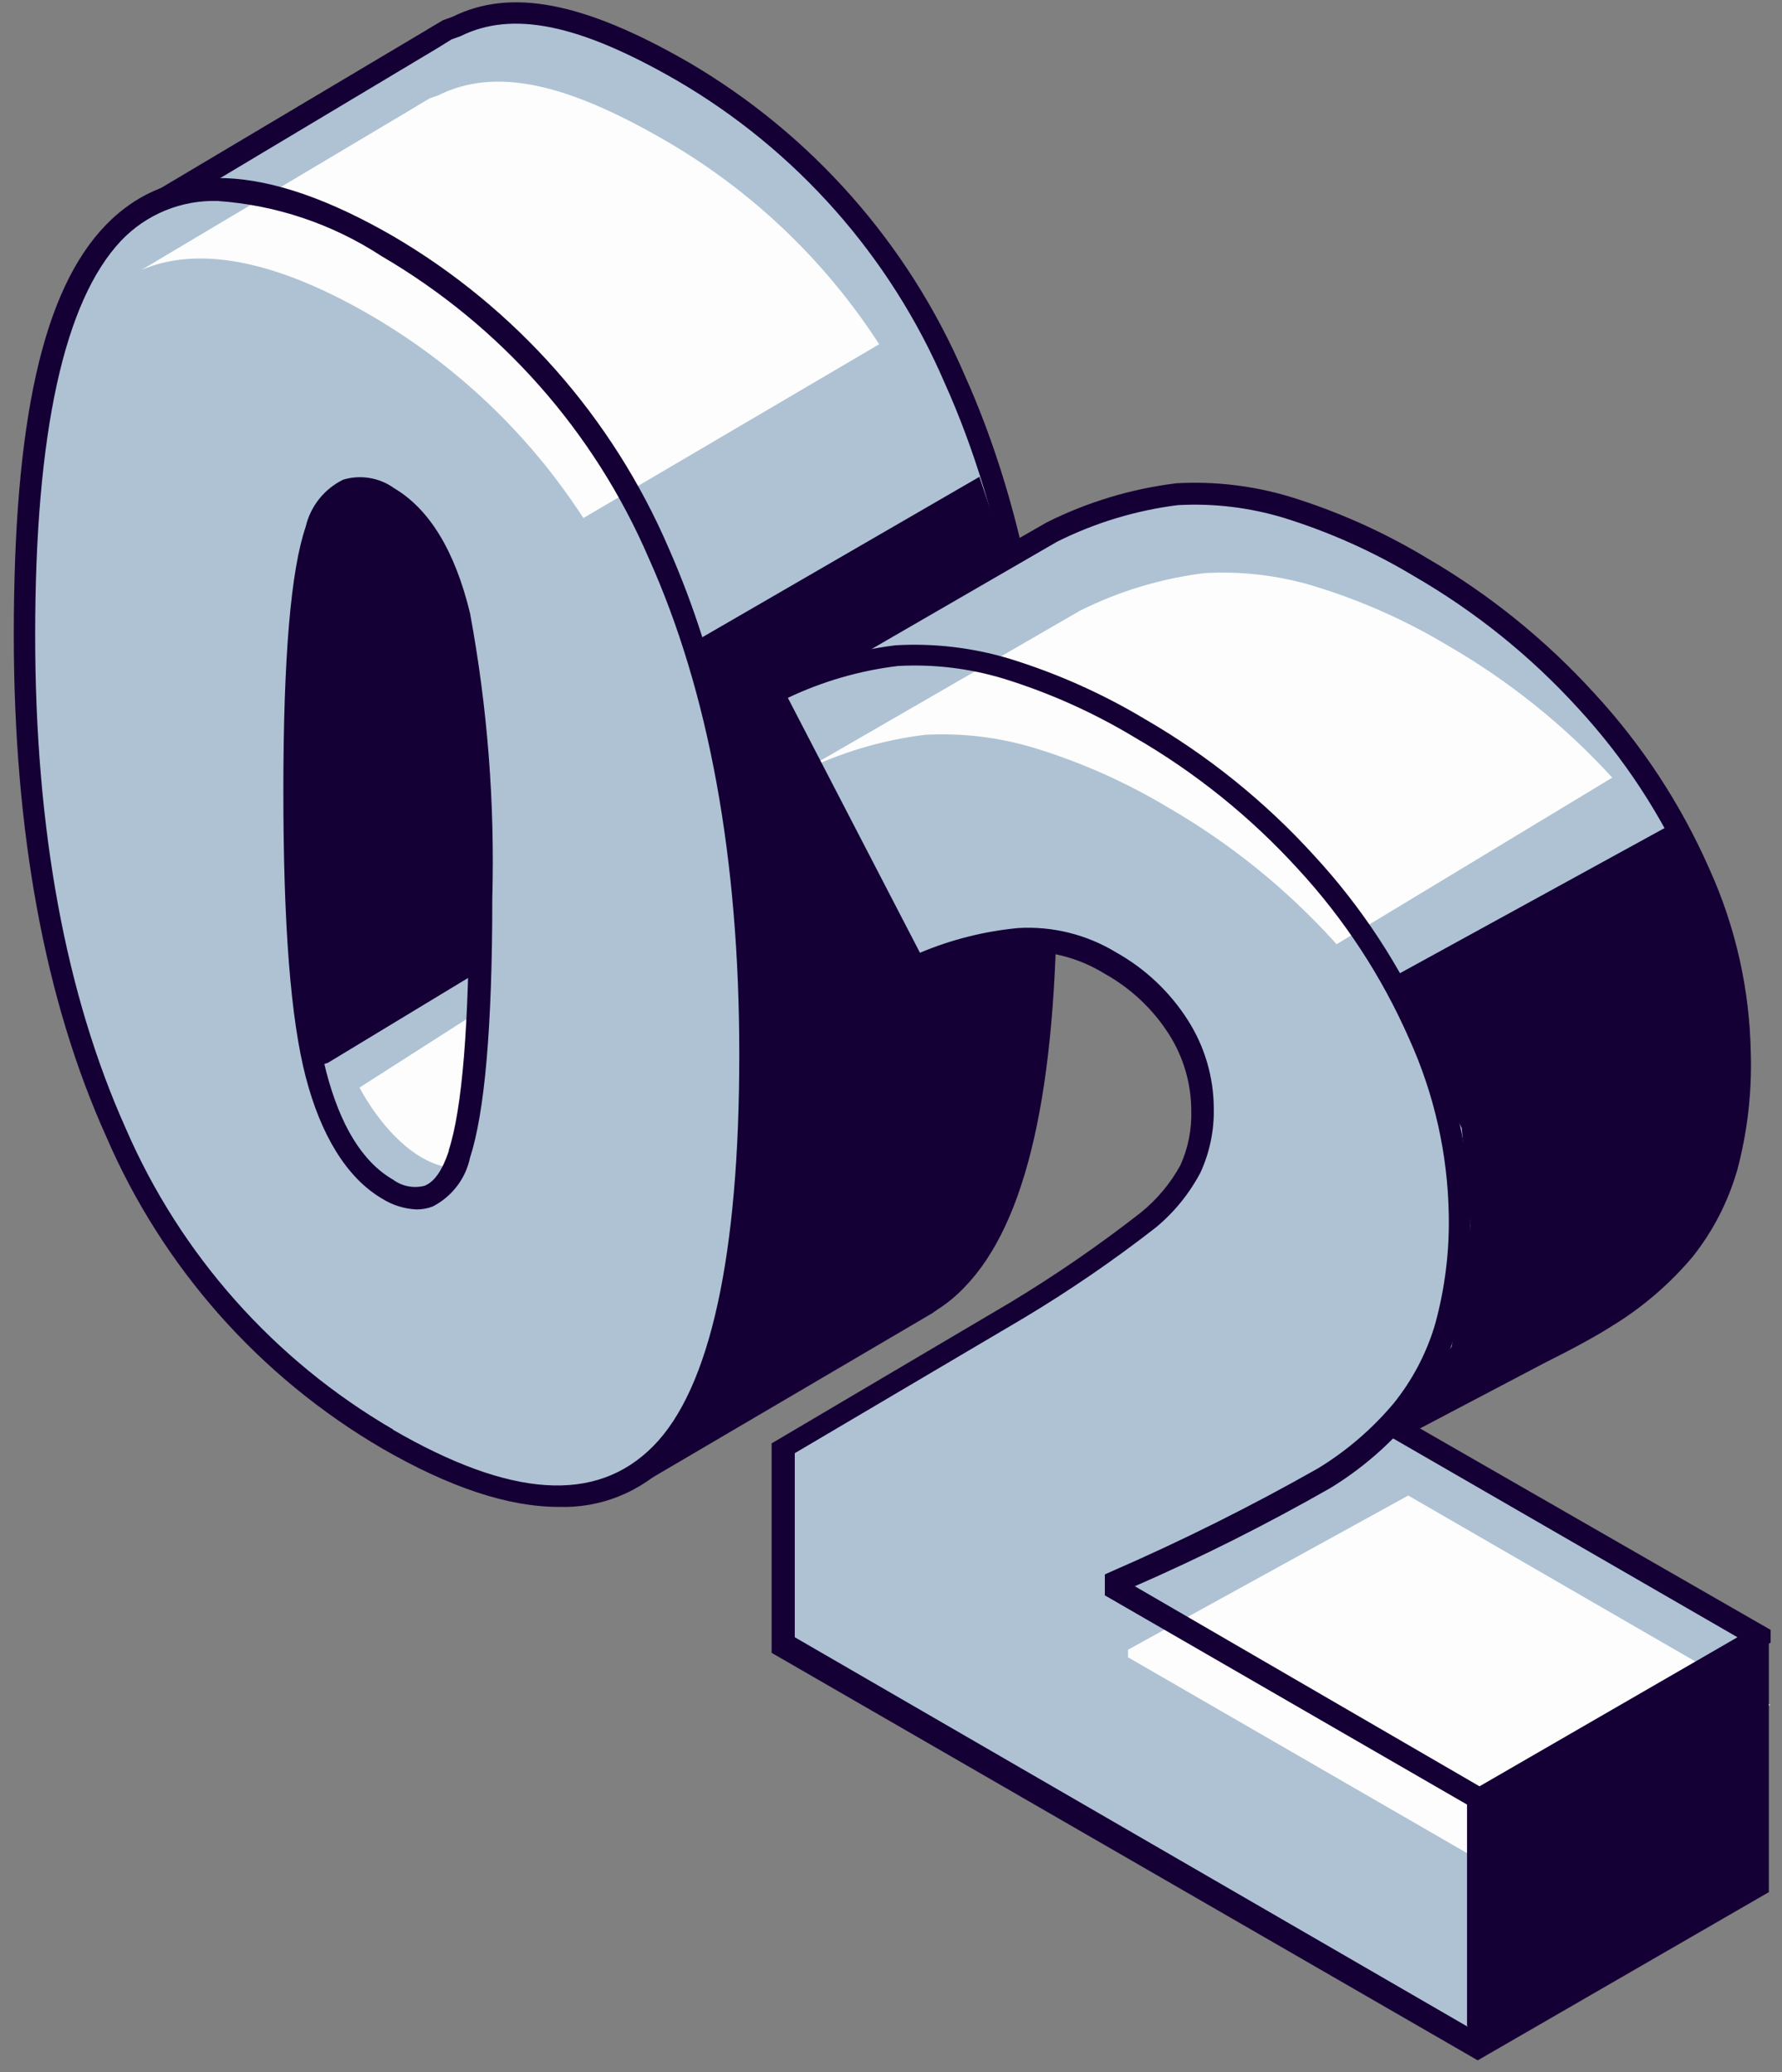 <svg width="80" height="93" viewBox="0 0 80 93" fill="none" xmlns="http://www.w3.org/2000/svg">
<rect x="0" y="0" width="80" height="93" fill="#808080" stroke="none"/>
<path fill-rule="evenodd" clip-rule="evenodd" d="M46.94 39.48C46.94 30.573 45.567 23.08 42.82 17C40.346 11.223 36.079 6.396 30.65 3.23C26.23 0.68 23.06 -0.07 20.46 1.23L20.11 1.35L19.6 1.65L19.39 1.78L7.16 9.05L14.48 16.12C14.4 17.547 14.357 19.074 14.35 20.7C14.35 29.534 15.717 36.977 18.45 43.03C20.605 48.003 24.085 52.289 28.51 55.42L28.62 66.14L41.54 58.51C42.04 58.24 42.501 57.904 42.91 57.51C45.597 54.697 46.94 48.687 46.94 39.48Z" fill="#AEC2D4" stroke="#AEC2D4" stroke-width="0.216" stroke-miterlimit="22.926"/>
<path fill-rule="evenodd" clip-rule="evenodd" d="M8.001 9.12L15.001 15.89V16.12C14.921 17.56 14.881 19.12 14.881 20.67C14.881 29.39 16.251 36.83 18.941 42.8C21.064 47.689 24.484 51.904 28.831 54.99L29.041 55.14L29.151 65.25L41.331 58.03C41.799 57.758 42.227 57.421 42.601 57.03C45.171 54.4 46.471 48.48 46.471 39.45C46.471 30.66 45.101 23.16 42.401 17.17C39.953 11.486 35.747 6.737 30.401 3.62C26.001 1.08 23.011 0.47 20.681 1.62L20.271 1.77L19.641 2.16L8.001 9.12ZM28.171 66.97L28.051 55.65C23.664 52.473 20.211 48.177 18.051 43.21C15.301 37.12 13.901 29.54 13.901 20.68C13.901 19.17 13.901 17.68 14.011 16.3L6.381 8.94L19.161 1.34L19.291 1.26L19.881 0.91L20.321 0.75C22.921 -0.54 26.201 0.08 30.921 2.8C36.433 6.026 40.767 10.932 43.291 16.8C46.051 22.92 47.451 30.55 47.451 39.49C47.451 48.92 46.091 54.9 43.301 57.77C42.94 58.151 42.533 58.487 42.091 58.77L41.831 58.95L28.171 66.97Z" fill="#150035"/>
<path fill-rule="evenodd" clip-rule="evenodd" d="M10.91 21.89L10.25 50.58L16.69 57.77L24.46 58.95L25.04 52.9L23.47 21.17L17.64 16.3L10.91 21.89Z" fill="#AEC2D4" stroke="#AEC2D4" stroke-width="0.216" stroke-miterlimit="22.926"/>
<path fill-rule="evenodd" clip-rule="evenodd" d="M14.72 47.7L21.56 43.56C21.56 43.56 25.94 37.36 25.94 37.12C25.94 36.88 21.07 19.36 21.07 19.36C21.07 19.36 13.74 15.89 13.23 15.81C12.72 15.73 9.09 23.16 9.09 24.94C9.09 26.72 9.42 39.69 9.42 40.18C9.42 40.67 11.32 48.11 11.32 48.11L12.64 48.36L14.72 47.7Z" fill="#150035"/>
<path fill-rule="evenodd" clip-rule="evenodd" d="M23.241 44.27L16.141 48.81C16.141 48.81 19.201 54.92 23.241 51.29C27.281 47.66 23.241 44.27 23.241 44.27Z" fill="#FDFDFD"/>
<path fill-rule="evenodd" clip-rule="evenodd" d="M13.229 35.48C13.229 41.367 13.562 45.6 14.229 48.18C14.896 50.76 15.966 52.484 17.439 53.35C18.959 54.23 20.032 53.71 20.659 51.79C21.286 49.87 21.599 46.04 21.599 40.3C21.715 36.05 21.38 31.8 20.599 27.62C19.933 24.954 18.863 23.177 17.389 22.29C15.916 21.404 14.846 21.904 14.179 23.79C13.512 25.657 13.179 29.557 13.179 35.49L13.229 35.48ZM33.679 47.29C33.679 56.504 32.346 62.48 29.679 65.22C27.012 67.96 22.919 67.74 17.399 64.56C11.969 61.402 7.699 56.581 5.219 50.81C2.486 44.757 1.119 37.313 1.119 28.48C1.119 19.22 2.452 13.2 5.119 10.42C7.786 7.64 11.876 7.84 17.389 11.02C22.818 14.186 27.085 19.014 29.559 24.79C32.306 30.897 33.679 38.404 33.679 47.31V47.29Z" fill="#AEC2D4" stroke="#AEC2D4" stroke-width="0.216" stroke-miterlimit="22.926"/>
<path fill-rule="evenodd" clip-rule="evenodd" d="M29.839 6.29C25.419 3.74 22.249 2.99 19.649 4.29L19.299 4.41L18.789 4.71L18.579 4.84L6.359 12.11C8.919 11.02 12.359 11.68 16.569 14.11C20.454 16.353 23.751 19.485 26.189 23.25L39.469 15.45C37.031 11.677 33.73 8.537 29.839 6.29Z" fill="#FDFDFD"/>
<path fill-rule="evenodd" clip-rule="evenodd" d="M20.151 51.65C19.861 52.52 19.501 53.05 19.051 53.22C18.81 53.281 18.558 53.288 18.314 53.239C18.07 53.191 17.84 53.089 17.641 52.94C16.271 52.15 15.271 50.51 14.641 48.08C14.011 45.65 13.701 41.33 13.701 35.5C13.701 29.67 14.011 25.76 14.631 23.96C14.921 23.12 15.291 22.61 15.721 22.45C15.833 22.409 15.951 22.389 16.071 22.39C16.445 22.415 16.806 22.535 17.121 22.74C18.491 23.53 19.491 25.22 20.121 27.74C20.874 31.882 21.189 36.092 21.061 40.3C21.061 45.96 20.751 49.78 20.141 51.64L20.151 51.65ZM17.651 21.88C17.326 21.656 16.955 21.508 16.566 21.448C16.176 21.387 15.778 21.415 15.401 21.53C14.981 21.736 14.612 22.034 14.322 22.4C14.031 22.767 13.826 23.194 13.721 23.65C13.061 25.58 12.721 29.46 12.721 35.51C12.721 41.56 13.051 45.73 13.721 48.32C14.391 50.91 15.551 52.86 17.161 53.8C17.627 54.092 18.161 54.258 18.711 54.28C18.953 54.28 19.194 54.236 19.421 54.15C19.846 53.933 20.218 53.624 20.509 53.245C20.8 52.867 21.002 52.427 21.101 51.96C21.751 49.96 22.101 46.16 22.101 40.31C22.218 36.023 21.883 31.736 21.101 27.52C20.421 24.71 19.261 22.81 17.641 21.88H17.651Z" fill="#150035"/>
<path fill-rule="evenodd" clip-rule="evenodd" d="M17.639 64.15C12.297 61.041 8.092 56.303 5.639 50.63C2.949 44.63 1.579 37.22 1.579 28.5C1.579 19.42 2.879 13.5 5.449 10.79C6.005 10.209 6.677 9.751 7.421 9.446C8.165 9.141 8.965 8.996 9.769 9.02C12.39 9.202 14.92 10.052 17.119 11.49C22.465 14.607 26.671 19.356 29.119 25.04C31.819 31.04 33.189 38.53 33.189 47.32C33.189 56.32 31.889 62.32 29.319 64.91C26.749 67.5 22.909 67.21 17.649 64.17L17.639 64.15ZM46.439 28.77L43.969 21.4L31.529 28.6C31.098 27.241 30.594 25.905 30.019 24.6C27.496 18.733 23.161 13.827 17.649 10.6C11.939 7.3 7.649 7.13 4.769 10.08C1.889 13.03 0.619 19 0.619 28.48C0.619 37.34 2.019 44.92 4.769 51.01C7.297 56.88 11.639 61.787 17.159 65.01C20.186 66.757 22.823 67.63 25.069 67.63C25.996 67.663 26.919 67.502 27.78 67.158C28.641 66.813 29.421 66.293 30.069 65.63C30.371 65.318 30.649 64.984 30.899 64.63L39.429 59.81L43.999 56.18L46.059 50.31L46.979 41.45L46.439 28.77Z" fill="#150035"/>
<path fill-rule="evenodd" clip-rule="evenodd" d="M58.219 46.69L59.01 51.04L62.779 64.15L68.979 60.76C70.329 60.08 71.359 59.52 71.979 59.1C73.305 58.297 74.49 57.284 75.489 56.1C76.398 54.999 77.078 53.727 77.489 52.36C77.938 50.732 78.15 49.048 78.119 47.36C78.078 44.568 77.462 41.814 76.309 39.27C75.058 36.411 73.338 33.782 71.219 31.49C69.06 29.119 66.547 27.095 63.77 25.49C61.886 24.359 59.871 23.462 57.77 22.82C56.177 22.337 54.511 22.137 52.849 22.23C50.904 22.468 49.014 23.037 47.26 23.91L34.69 31.17L50.52 36.17L58.219 46.69Z" fill="#AEC2D4" stroke="#AEC2D4" stroke-width="0.216" stroke-miterlimit="22.926"/>
<path fill-rule="evenodd" clip-rule="evenodd" d="M35.94 30.99L50.86 35.71L58.71 46.6L59.5 50.95L63.08 63.42L68.74 60.33C70.1 59.64 71.12 59.09 71.74 58.68C73.02 57.9 74.165 56.917 75.13 55.77C75.983 54.715 76.618 53.502 77 52.2C77.436 50.608 77.642 48.961 77.61 47.31C77.563 44.587 76.961 41.902 75.84 39.42C74.609 36.614 72.919 34.031 70.84 31.78C68.711 29.445 66.235 27.452 63.5 25.87C61.656 24.76 59.685 23.877 57.63 23.24C56.092 22.775 54.484 22.582 52.88 22.67C50.994 22.906 49.161 23.461 47.46 24.31L35.91 30.99H35.94ZM62.07 64.99L58.53 51.16L57.75 46.88L50.24 36.54L34 30.89L47 23.44C48.82 22.531 50.781 21.939 52.8 21.69C54.522 21.592 56.248 21.795 57.9 22.29C60.036 22.947 62.084 23.86 64 25.01C66.821 26.643 69.374 28.7 71.57 31.11C73.724 33.441 75.474 36.114 76.75 39.02C77.927 41.628 78.557 44.449 78.6 47.31C78.648 49.053 78.446 50.794 78 52.48C77.596 53.902 76.917 55.231 76 56.39C74.967 57.62 73.741 58.673 72.37 59.51C71.7 59.94 70.66 60.51 69.28 61.2L62.07 64.99Z" fill="#150035"/>
<path fill-rule="evenodd" clip-rule="evenodd" d="M66.381 91.81L35.181 73.81V64.98L45.681 58.78C47.719 57.565 49.683 56.23 51.561 54.78C52.35 54.149 53.007 53.367 53.491 52.48C53.873 51.643 54.058 50.73 54.031 49.81C54.025 48.505 53.647 47.228 52.941 46.13C52.178 44.926 51.126 43.933 49.881 43.24C48.647 42.499 47.217 42.15 45.781 42.24C44.16 42.399 42.576 42.821 41.091 43.49L34.711 31.18C36.465 30.306 38.356 29.738 40.301 29.5C41.966 29.407 43.635 29.606 45.231 30.09C47.332 30.733 49.346 31.63 51.231 32.76C54.009 34.364 56.522 36.388 58.681 38.76C60.799 41.051 62.52 43.681 63.771 46.54C64.923 49.084 65.539 51.837 65.581 54.63C65.611 56.318 65.399 58.002 64.951 59.63C64.539 60.997 63.859 62.268 62.951 63.37C61.951 64.554 60.766 65.567 59.441 66.37C56.416 68.088 53.301 69.643 50.111 71.03V71.37L66.371 80.76L66.381 91.81Z" fill="#AEC2D4" stroke="#AEC2D4" stroke-width="0.216" stroke-miterlimit="22.926"/>
<path fill-rule="evenodd" clip-rule="evenodd" d="M62.461 43.89L75.191 36.91L78.131 43.89V49.9L76.501 54.68L72.671 58.67L62.781 64.14L65.171 60.43L66.021 55.01L65.621 50.63L62.461 43.89Z" fill="#150035"/>
<path fill-rule="evenodd" clip-rule="evenodd" d="M59.89 42.25L60 42.38L72.38 34.9C70.24 32.562 67.754 30.565 65.01 28.98C63.126 27.849 61.111 26.952 59.01 26.31C57.417 25.826 55.752 25.627 54.09 25.72C52.144 25.958 50.254 26.526 48.5 27.4L35.93 34.66C37.684 33.786 39.575 33.218 41.52 32.98C43.182 32.887 44.847 33.086 46.44 33.57C48.541 34.212 50.556 35.109 52.44 36.24C55.218 37.847 57.731 39.874 59.89 42.25Z" fill="#FDFDFD"/>
<path fill-rule="evenodd" clip-rule="evenodd" d="M50.131 71.02L62.701 64.1L78.961 73.48L66.381 80.74L50.131 71.35V71.02Z" fill="#AEC2D4" stroke="#AEC2D4" stroke-width="0.216" stroke-miterlimit="22.926"/>
<path fill-rule="evenodd" clip-rule="evenodd" d="M50.641 74.04L63.221 67.12L79.471 76.51L66.901 83.77L50.641 74.38V74.04Z" fill="#FDFDFD"/>
<path fill-rule="evenodd" clip-rule="evenodd" d="M65.89 90.96L35.68 73.48V65.22L45.95 59.16C48.011 57.925 49.995 56.566 51.89 55.09C52.712 54.409 53.391 53.573 53.89 52.63C54.307 51.724 54.512 50.736 54.49 49.74C54.486 48.34 54.083 46.97 53.33 45.79C52.523 44.521 51.413 43.473 50.1 42.74C48.784 41.941 47.257 41.561 45.72 41.65C44.199 41.792 42.708 42.167 41.3 42.76L35.37 31.32C36.929 30.579 38.597 30.096 40.31 29.89C41.915 29.801 43.522 29.994 45.06 30.46C47.116 31.096 49.087 31.979 50.93 33.09C53.666 34.672 56.141 36.665 58.27 39C60.35 41.251 62.039 43.833 63.27 46.64C64.393 49.121 64.996 51.806 65.04 54.53C65.072 56.18 64.866 57.827 64.43 59.42C64.048 60.721 63.412 61.934 62.56 62.99C61.595 64.136 60.45 65.119 59.17 65.9C56.16 67.604 53.062 69.15 49.89 70.53L49.6 70.66V71.6L65.86 80.99V90.91L65.89 90.96ZM78.96 72.96L66.39 80.22L50.88 71.22C53.908 69.9 56.862 68.417 59.73 66.78C61.101 65.942 62.326 64.889 63.36 63.66C64.277 62.5 64.956 61.172 65.36 59.75C65.823 58.066 66.041 56.325 66.01 54.58C65.967 51.719 65.337 48.898 64.16 46.29C62.885 43.384 61.134 40.71 58.98 38.38C56.785 35.97 54.232 33.913 51.41 32.28C49.494 31.13 47.446 30.217 45.31 29.56C43.658 29.065 41.932 28.862 40.21 28.96C38.209 29.207 36.265 29.792 34.46 30.69L33.99 30.91L40.82 44.09L41.24 43.91C42.675 43.264 44.205 42.856 45.77 42.7C47.115 42.643 48.446 42.992 49.59 43.7C50.764 44.353 51.758 45.287 52.48 46.42C53.13 47.443 53.476 48.628 53.48 49.84C53.506 50.686 53.339 51.528 52.99 52.3C52.536 53.124 51.925 53.851 51.19 54.44C49.334 55.887 47.394 57.223 45.38 58.44L34.64 64.78V74.18L65.84 92.18L66.34 92.47L66.84 92.18L79.41 84.92V73.28L78.96 72.96Z" fill="#150035"/>
<path fill-rule="evenodd" clip-rule="evenodd" d="M63.28 63.84H63.2L62.2 64.36L78 73.48L66.42 80.17L50.91 71.17L49.66 71.6L66.17 81.13L66.42 81.27L79.49 73.72V73.15L63.28 63.84Z" fill="#150035"/>
</svg>
